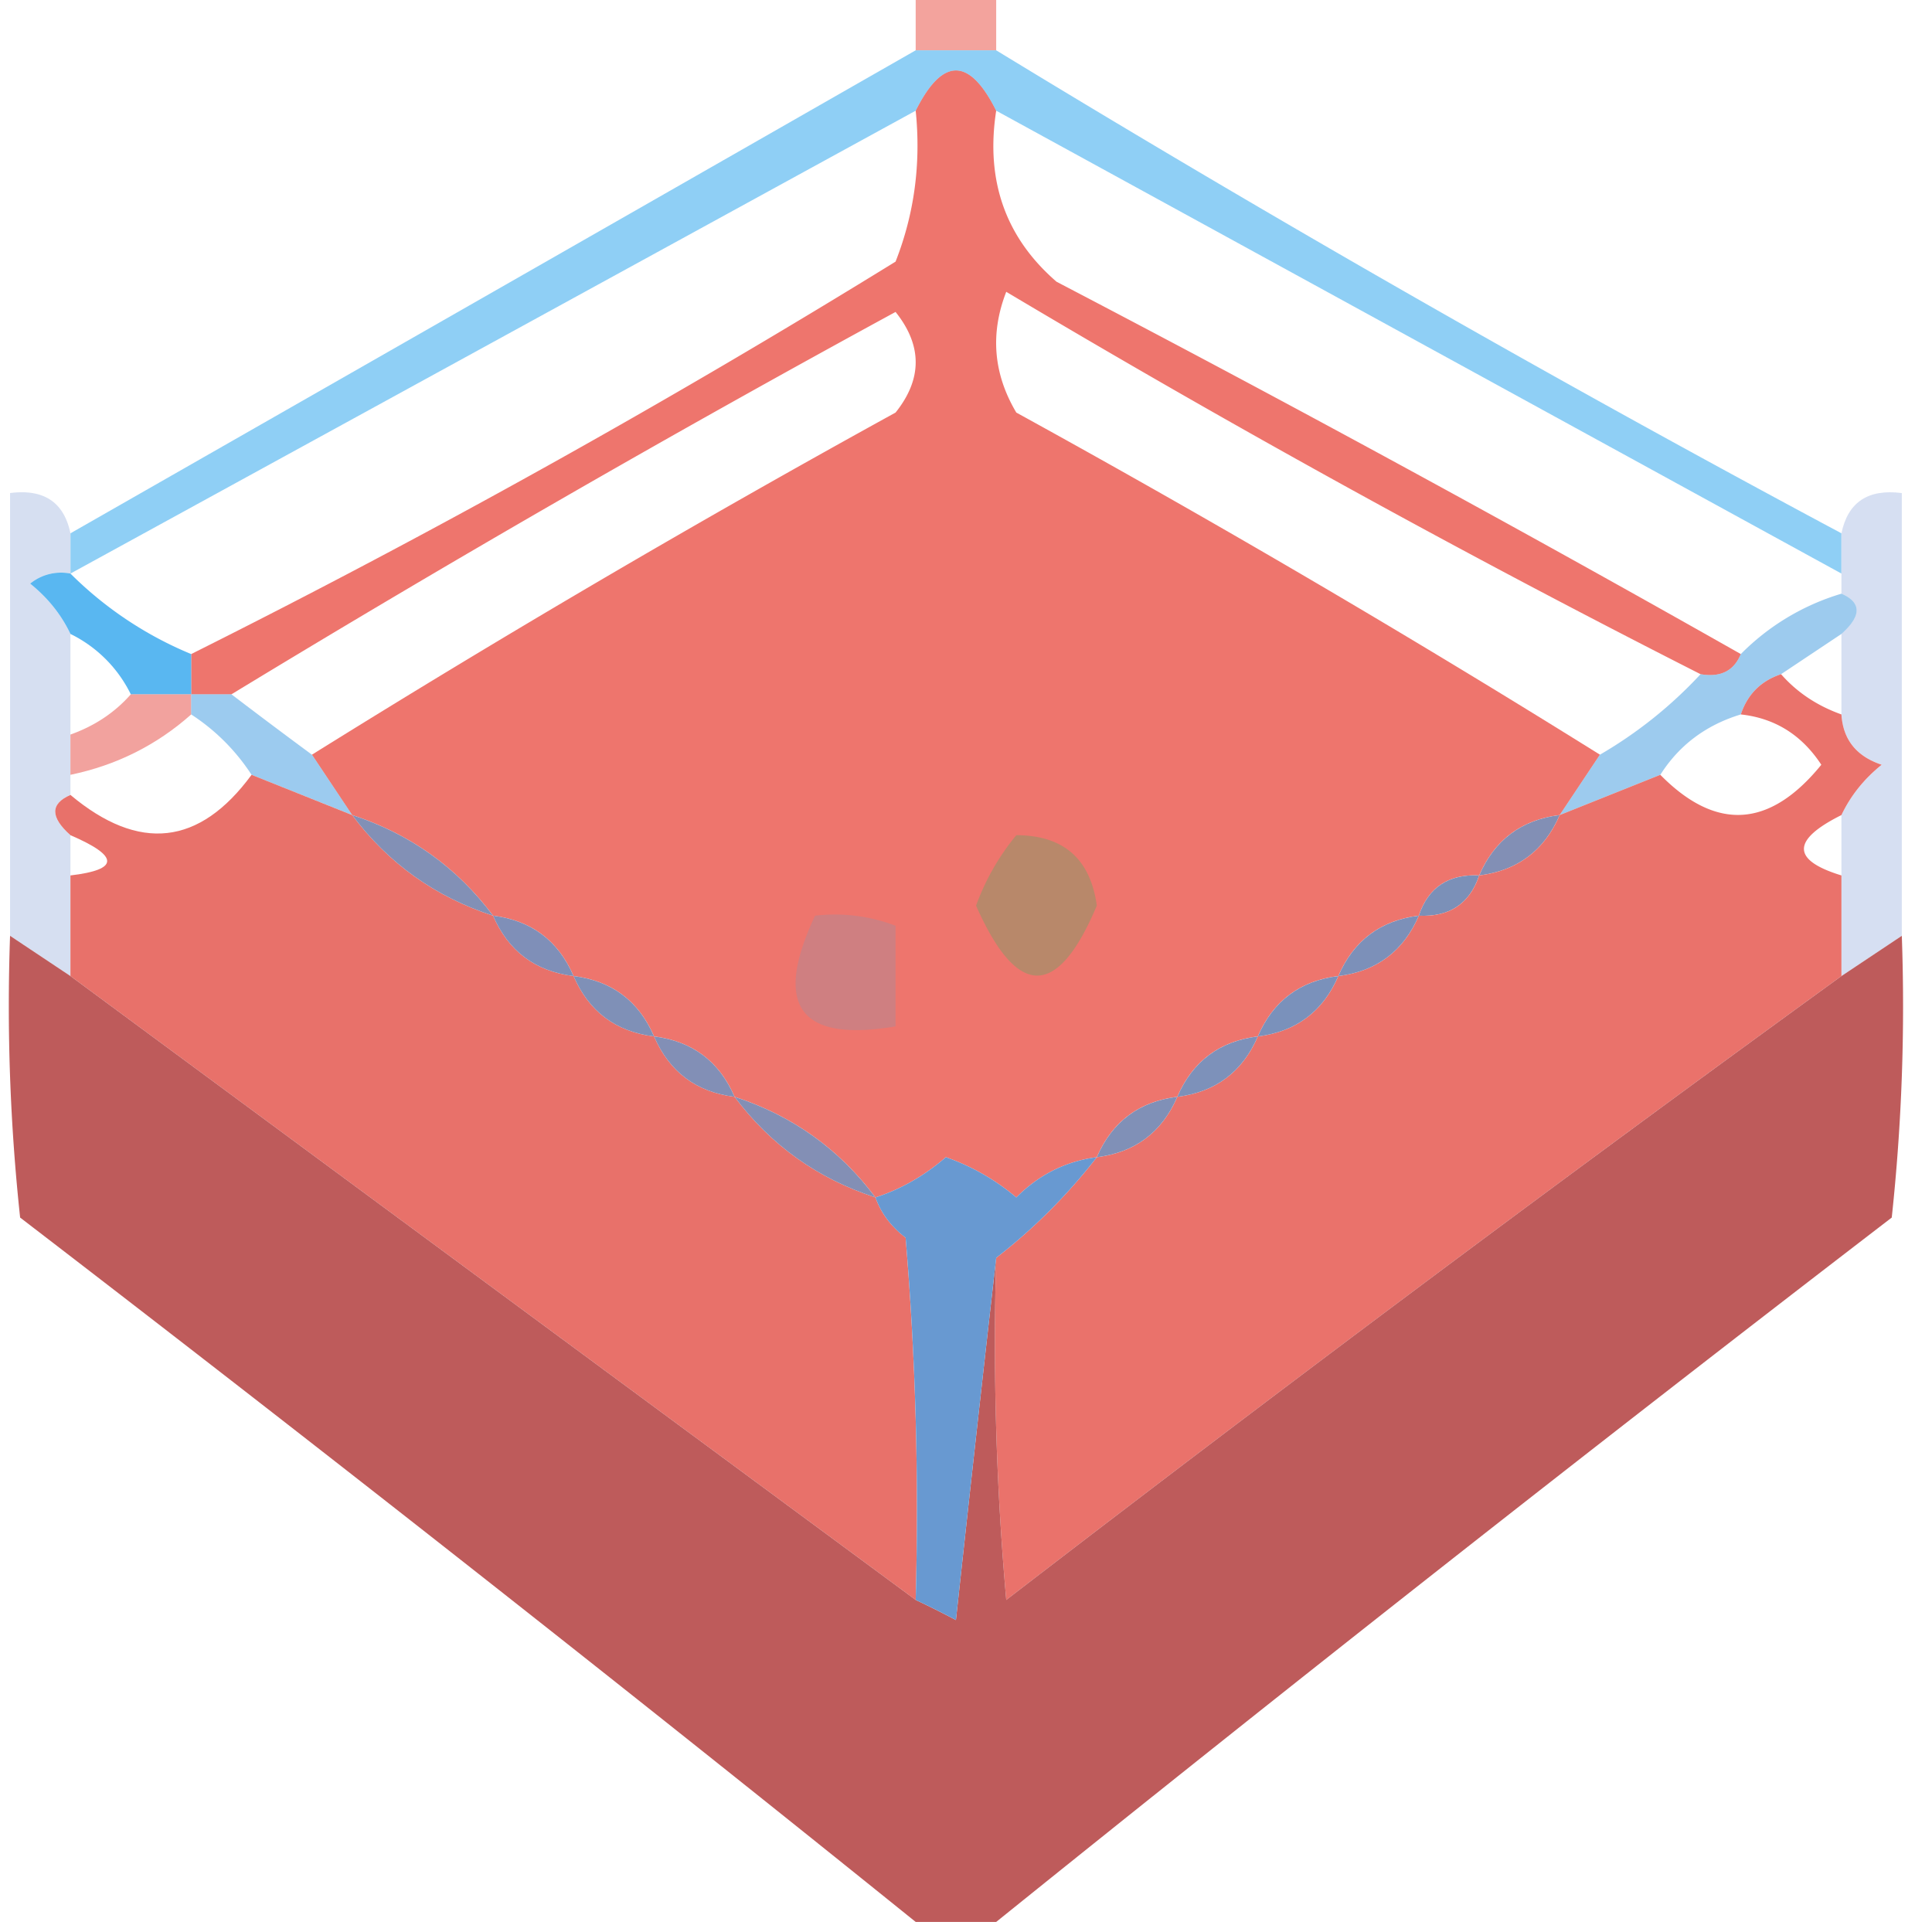 <svg xmlns="http://www.w3.org/2000/svg" width="96" height="96" style="shape-rendering:geometricPrecision;text-rendering:geometricPrecision;image-rendering:optimizeQuality;fill-rule:evenodd;clip-rule:evenodd"><path fill="#ed746b" d="M45.5-.5h4v3h-4v-3Z" style="opacity:.664"/><path fill="#ed736b" d="M49.5 5.5c-.537 3.472.463 6.306 3 8.5a1134.81 1134.81 0 0 1 34 18.5c-.342.838-1.008 1.172-2 1a581.102 581.102 0 0 1-34.5-19c-.808 2.079-.641 4.079.5 6a608.116 608.116 0 0 1 29 17l-2 3c-1.904.238-3.238 1.238-4 3-1.527-.073-2.527.594-3 2-1.904.238-3.238 1.238-4 3-1.904.238-3.238 1.238-4 3-1.904.238-3.238 1.238-4 3-1.904.238-3.238 1.238-4 3-1.544.203-2.878.87-4 2a11.074 11.074 0 0 0-3.5-2c-1.077.93-2.244 1.596-3.5 2-1.796-2.4-4.13-4.067-7-5-.762-1.762-2.096-2.762-4-3-.762-1.762-2.096-2.762-4-3-.762-1.762-2.096-2.762-4-3-1.796-2.4-4.13-4.067-7-5l-2-3a618.296 618.296 0 0 1 29-17c1.333-1.667 1.333-3.333 0-5a795.159 795.159 0 0 0-33 19h-2v-2a450.063 450.063 0 0 0 35-19.5c.935-2.38 1.268-4.88 1-7.5 1.333-2.667 2.667-2.667 4 0Z" style="opacity:.988"/><path fill="#2ba4eb" d="M45.5 2.5h4a857.69 857.69 0 0 0 42 24v2c-13.973-7.654-27.973-15.321-42-23-1.333-2.667-2.667-2.667-4 0-14.027 7.679-28.027 15.346-42 23v-2a92207.512 92207.512 0 0 0 42-24Z" style="opacity:.527"/><path fill="#d2dbef" d="M3.5 26.5v2a2.428 2.428 0 0 0-2 .5c.88.708 1.547 1.542 2 2.5v8c-1.006.438-1.006 1.104 0 2v7l-3-2v-22c1.679-.215 2.679.452 3 2Z" style="opacity:.901"/><path fill="#d1dbf0" d="m94.5 46.5-3 2v-8c.453-.958 1.12-1.792 2-2.5-1.256-.417-1.923-1.25-2-2.5v-4c1.006-.896 1.006-1.562 0-2v-3c.321-1.548 1.321-2.215 3-2v22Z" style="opacity:.893"/><path fill="#36a8ed" d="M3.5 28.5a18.465 18.465 0 0 0 6 4v2h-3a6.541 6.541 0 0 0-3-3c-.453-.958-1.12-1.792-2-2.5a2.428 2.428 0 0 1 2-.5Z" style="opacity:.824"/><path fill="#4b9fdf" d="M91.5 29.5c1.006.438 1.006 1.104 0 2l-3 2c-1 .333-1.667 1-2 2-1.73.526-3.064 1.526-4 3l-5 2 2-3a21.628 21.628 0 0 0 5-4c.992.172 1.658-.162 2-1a11.741 11.741 0 0 1 5-3Z" style="opacity:.541"/><path fill="#eb726c" d="M6.5 34.5h3v1c-1.716 1.525-3.716 2.525-6 3v-2c1.21-.432 2.21-1.099 3-2Z" style="opacity:.659"/><path fill="#469ee0" d="M9.5 34.5h2c1.295.988 2.628 1.988 4 3l2 3-5-2a10.174 10.174 0 0 0-3-3v-1Z" style="opacity:.535"/><path fill="#e8716a" d="m12.5 38.5 5 2c1.796 2.4 4.13 4.067 7 5 .762 1.762 2.096 2.762 4 3 .762 1.762 2.096 2.762 4 3 .762 1.762 2.096 2.762 4 3 1.796 2.4 4.13 4.067 7 5 .283.79.783 1.456 1.5 2 .5 5.99.666 11.99.5 18l-42-31v-5c2.433-.286 2.433-.952 0-2-1.006-.896-1.006-1.562 0-2 3.411 2.855 6.411 2.522 9-1Z" style="opacity:.995"/><path fill="#8290b6" d="M17.5 40.5c2.87.933 5.204 2.6 7 5-2.87-.933-5.204-2.6-7-5Z" style="opacity:1"/><path fill="#828fb5" d="M77.5 40.5c-.762 1.762-2.096 2.762-4 3 .762-1.762 2.096-2.762 4-3Z" style="opacity:1"/><path fill="#7b90b8" d="M73.5 43.5c-.473 1.406-1.473 2.073-3 2 .473-1.406 1.473-2.073 3-2Z" style="opacity:1"/><path fill="#ea726b" d="M88.5 33.5c.79.901 1.79 1.568 3 2 .077 1.25.744 2.083 2 2.5-.88.708-1.547 1.542-2 2.5-2.484 1.24-2.484 2.24 0 3v5a1808.74 1808.74 0 0 0-41.5 31c-.5-5.657-.666-11.324-.5-17a28.061 28.061 0 0 0 5-5c1.904-.238 3.238-1.238 4-3 1.904-.238 3.238-1.238 4-3 1.904-.238 3.238-1.238 4-3 1.904-.238 3.238-1.238 4-3 1.527.073 2.527-.594 3-2 1.904-.238 3.238-1.238 4-3l5-2c2.775 2.816 5.441 2.649 8-.5-.97-1.481-2.304-2.315-4-2.5.333-1 1-1.667 2-2Z" style="opacity:1"/><path fill="#7f8fb8" d="M24.5 45.5c1.904.238 3.238 1.238 4 3-1.904-.238-3.238-1.238-4-3Z" style="opacity:1"/><path fill="#cf7f81" d="M40.5 45.5a8.434 8.434 0 0 1 4 .5v5c-4.772.81-6.105-1.023-4-5.5Z" style="opacity:1"/><path fill="#b8886a" d="M50.5 41.5c2.344.006 3.678 1.173 4 3.5-1.95 4.635-3.95 4.635-6 0a11.81 11.81 0 0 1 2-3.5Z" style="opacity:1"/><path fill="#7c90b9" d="M70.5 45.5c-.762 1.762-2.096 2.762-4 3 .762-1.762 2.096-2.762 4-3Z" style="opacity:1"/><path fill="#bd5858" d="m.5 46.5 3 2 42 31c.65.304 1.316.637 2 1 .667-6.153 1.333-12.153 2-18-.166 5.676 0 11.343.5 17a1808.74 1808.74 0 0 1 41.5-31l3-2a98.29 98.29 0 0 1-.5 14 2401.527 2401.527 0 0 0-44.5 35h-4A2401.527 2401.527 0 0 0 1 60.5a98.437 98.437 0 0 1-.5-14Z" style="opacity:.98"/><path fill="#7f90b7" d="M28.5 48.5c1.904.238 3.238 1.238 4 3-1.904-.238-3.238-1.238-4-3Z" style="opacity:1"/><path fill="#7a91bb" d="M66.5 48.5c-.762 1.762-2.096 2.762-4 3 .762-1.762 2.096-2.762 4-3Z" style="opacity:1"/><path fill="#828fb6" d="M32.5 51.5c1.904.238 3.238 1.238 4 3-1.904-.238-3.238-1.238-4-3Z" style="opacity:1"/><path fill="#7d91ba" d="M62.5 51.5c-.762 1.762-2.096 2.762-4 3 .762-1.762 2.096-2.762 4-3Z" style="opacity:1"/><path fill="#838fb5" d="M36.5 54.5c2.87.933 5.204 2.6 7 5-2.87-.933-5.204-2.6-7-5Z" style="opacity:1"/><path fill="#8090b7" d="M58.5 54.5c-.762 1.762-2.096 2.762-4 3 .762-1.762 2.096-2.762 4-3Z" style="opacity:1"/><path fill="#6899d1" d="M54.5 57.5a28.061 28.061 0 0 1-5 5 3243.445 3243.445 0 0 0-2 18 44.358 44.358 0 0 0-2-1c.166-6.01 0-12.01-.5-18-.717-.544-1.217-1.21-1.5-2 1.256-.404 2.423-1.07 3.5-2a11.074 11.074 0 0 1 3.5 2c1.122-1.13 2.456-1.797 4-2Z" style="opacity:1"/></svg>